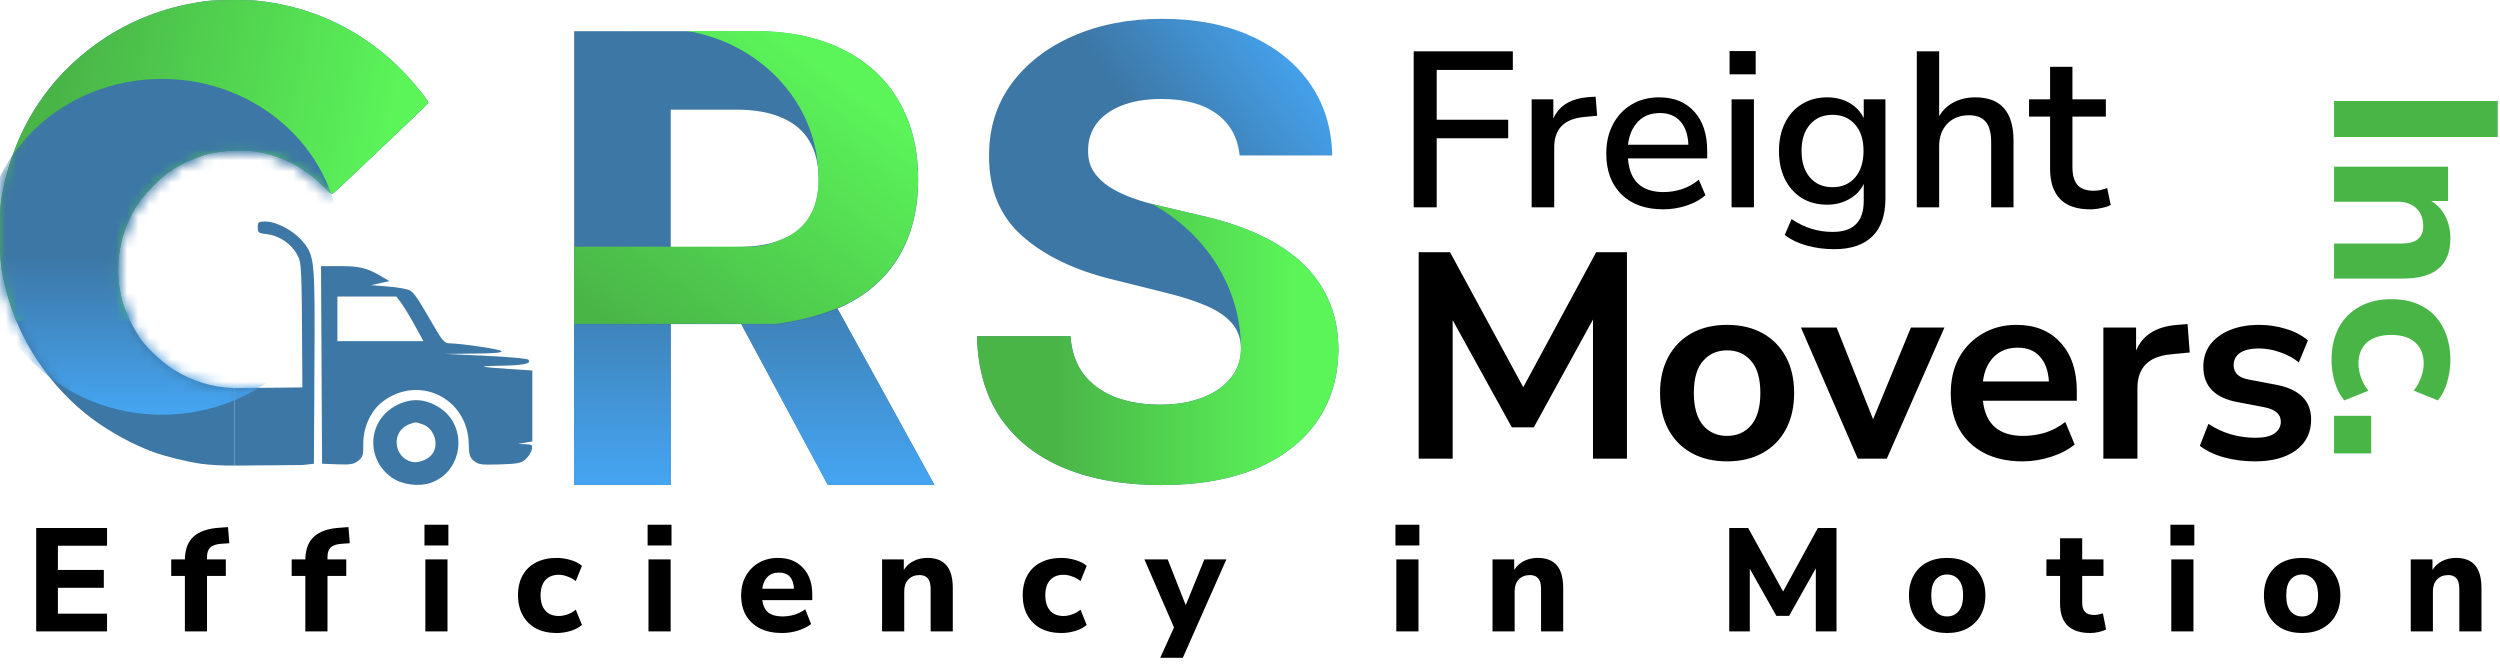 <svg width="226" height="60" viewBox="0 0 226 60" fill="none" xmlns="http://www.w3.org/2000/svg">
<path d="M3.272 57.079V47.73H9.677V49.334H5.234V51.522H9.385V53.14H5.234V55.474H9.677V57.079H3.272ZM16.713 57.079V52.066H15.479V50.568H16.713C16.73 49.648 16.996 48.959 17.508 48.499C18.03 48.03 18.821 47.765 19.882 47.703L20.611 47.65L20.731 49.109L20.108 49.149C19.595 49.175 19.232 49.286 19.02 49.48C18.817 49.666 18.715 49.953 18.715 50.342V50.568H20.413V52.066H18.715V57.079H16.713ZM27.602 57.079V52.066H26.369V50.568H27.602C27.62 49.648 27.885 48.959 28.398 48.499C28.919 48.03 29.711 47.765 30.772 47.703L31.501 47.65L31.62 49.109L30.997 49.149C30.484 49.175 30.122 49.286 29.91 49.48C29.706 49.666 29.605 49.953 29.605 50.342V50.568H31.302V52.066H29.605V57.079H27.602ZM38.372 49.308V47.438H40.534V49.308H38.372ZM38.452 57.079V50.568H40.454V57.079H38.452ZM50.315 57.225C49.608 57.225 48.989 57.088 48.458 56.813C47.937 56.531 47.535 56.133 47.252 55.62C46.969 55.107 46.827 54.502 46.827 53.803C46.827 53.105 46.969 52.504 47.252 52C47.535 51.496 47.937 51.111 48.458 50.846C48.989 50.572 49.608 50.435 50.315 50.435C50.73 50.435 51.15 50.497 51.575 50.621C51.999 50.744 52.344 50.921 52.609 51.151L52.052 52.53C51.831 52.353 51.584 52.216 51.309 52.119C51.035 52.013 50.77 51.96 50.514 51.96C49.992 51.96 49.586 52.123 49.294 52.451C49.011 52.769 48.869 53.224 48.869 53.816C48.869 54.4 49.011 54.86 49.294 55.196C49.586 55.523 49.992 55.686 50.514 55.686C50.761 55.686 51.022 55.638 51.296 55.541C51.579 55.443 51.831 55.302 52.052 55.116L52.609 56.495C52.344 56.725 51.999 56.906 51.575 57.039C51.15 57.163 50.73 57.225 50.315 57.225ZM58.544 49.308V47.438H60.705V49.308H58.544ZM58.623 57.079V50.568H60.626V57.079H58.623ZM70.699 57.225C69.93 57.225 69.266 57.088 68.71 56.813C68.161 56.531 67.737 56.137 67.436 55.633C67.145 55.12 66.999 54.519 66.999 53.83C66.999 53.158 67.14 52.57 67.423 52.066C67.715 51.553 68.108 51.156 68.603 50.873C69.107 50.581 69.686 50.435 70.341 50.435C71.287 50.435 72.038 50.736 72.595 51.337C73.152 51.929 73.43 52.734 73.43 53.75V54.254H68.908C68.979 54.767 69.165 55.143 69.465 55.381C69.775 55.611 70.199 55.726 70.739 55.726C71.092 55.726 71.45 55.673 71.813 55.567C72.175 55.461 72.502 55.297 72.794 55.076L73.324 56.416C72.997 56.663 72.595 56.862 72.118 57.013C71.649 57.154 71.176 57.225 70.699 57.225ZM70.42 51.761C69.996 51.761 69.651 51.889 69.386 52.146C69.129 52.402 68.97 52.76 68.908 53.22H71.773C71.72 52.247 71.269 51.761 70.42 51.761ZM79.74 57.079V50.568H81.703V51.522C81.924 51.169 82.22 50.899 82.592 50.714C82.963 50.528 83.378 50.435 83.838 50.435C84.607 50.435 85.182 50.66 85.562 51.111C85.942 51.553 86.132 52.239 86.132 53.167V57.079H84.13V53.26C84.13 52.809 84.046 52.486 83.878 52.291C83.71 52.088 83.462 51.986 83.135 51.986C82.711 51.986 82.371 52.119 82.114 52.384C81.867 52.65 81.743 53.003 81.743 53.445V57.079H79.74ZM95.942 57.225C95.235 57.225 94.616 57.088 94.085 56.813C93.564 56.531 93.161 56.133 92.879 55.62C92.596 55.107 92.454 54.502 92.454 53.803C92.454 53.105 92.596 52.504 92.879 52C93.161 51.496 93.564 51.111 94.085 50.846C94.616 50.572 95.235 50.435 95.942 50.435C96.357 50.435 96.777 50.497 97.202 50.621C97.626 50.744 97.971 50.921 98.236 51.151L97.679 52.53C97.458 52.353 97.21 52.216 96.936 52.119C96.662 52.013 96.397 51.96 96.141 51.96C95.619 51.96 95.213 52.123 94.921 52.451C94.638 52.769 94.496 53.224 94.496 53.816C94.496 54.4 94.638 54.86 94.921 55.196C95.213 55.523 95.619 55.686 96.141 55.686C96.388 55.686 96.649 55.638 96.923 55.541C97.206 55.443 97.458 55.302 97.679 55.116L98.236 56.495C97.971 56.725 97.626 56.906 97.202 57.039C96.777 57.163 96.357 57.225 95.942 57.225ZM104.884 59.466L106.13 56.721L103.452 50.568H105.56L107.191 54.705L108.875 50.568H110.865L106.926 59.466H104.884ZM126.148 49.308V47.438H128.31V49.308H126.148ZM126.228 57.079V50.568H128.23V57.079H126.228ZM134.922 57.079V50.568H136.884V51.522C137.105 51.169 137.401 50.899 137.773 50.714C138.144 50.528 138.559 50.435 139.019 50.435C139.788 50.435 140.363 50.66 140.743 51.111C141.123 51.553 141.313 52.239 141.313 53.167V57.079H139.311V53.26C139.311 52.809 139.227 52.486 139.059 52.291C138.891 52.088 138.643 51.986 138.316 51.986C137.892 51.986 137.552 52.119 137.295 52.384C137.048 52.65 136.924 53.003 136.924 53.445V57.079H134.922ZM156.325 57.079V47.73H158.036L161.192 53.472L164.335 47.73H166.019V57.079H164.15V51.377L161.736 55.673H160.582L158.182 51.416V57.079H156.325ZM176.018 57.225C175.319 57.225 174.709 57.088 174.188 56.813C173.675 56.531 173.277 56.137 172.994 55.633C172.711 55.12 172.57 54.515 172.57 53.816C172.57 53.127 172.711 52.53 172.994 52.026C173.277 51.514 173.675 51.12 174.188 50.846C174.709 50.572 175.319 50.435 176.018 50.435C176.716 50.435 177.322 50.572 177.835 50.846C178.356 51.12 178.758 51.514 179.041 52.026C179.333 52.53 179.479 53.127 179.479 53.816C179.479 54.515 179.333 55.12 179.041 55.633C178.758 56.137 178.356 56.531 177.835 56.813C177.322 57.088 176.716 57.225 176.018 57.225ZM176.018 55.726C176.442 55.726 176.787 55.571 177.052 55.262C177.326 54.953 177.463 54.471 177.463 53.816C177.463 53.171 177.326 52.698 177.052 52.398C176.787 52.088 176.442 51.934 176.018 51.934C175.594 51.934 175.249 52.088 174.984 52.398C174.718 52.698 174.586 53.171 174.586 53.816C174.586 54.471 174.718 54.953 174.984 55.262C175.249 55.571 175.594 55.726 176.018 55.726ZM188.974 57.225C187.144 57.225 186.229 56.336 186.229 54.559V52.066H184.995V50.568H186.229V48.658H188.231V50.568H190.154V52.066H188.231V54.48C188.231 54.851 188.315 55.129 188.483 55.315C188.66 55.501 188.938 55.593 189.318 55.593C189.433 55.593 189.553 55.58 189.677 55.554C189.809 55.527 189.951 55.492 190.101 55.448L190.393 56.906C190.207 57.004 189.986 57.079 189.73 57.132C189.473 57.194 189.221 57.225 188.974 57.225ZM196.205 49.308V47.438H198.366V49.308H196.205ZM196.285 57.079V50.568H198.287V57.079H196.285ZM208.108 57.225C207.409 57.225 206.799 57.088 206.278 56.813C205.765 56.531 205.367 56.137 205.084 55.633C204.801 55.12 204.66 54.515 204.66 53.816C204.66 53.127 204.801 52.53 205.084 52.026C205.367 51.514 205.765 51.12 206.278 50.846C206.799 50.572 207.409 50.435 208.108 50.435C208.806 50.435 209.412 50.572 209.925 50.846C210.446 51.12 210.848 51.514 211.131 52.026C211.423 52.53 211.569 53.127 211.569 53.816C211.569 54.515 211.423 55.12 211.131 55.633C210.848 56.137 210.446 56.531 209.925 56.813C209.412 57.088 208.806 57.225 208.108 57.225ZM208.108 55.726C208.532 55.726 208.877 55.571 209.142 55.262C209.416 54.953 209.553 54.471 209.553 53.816C209.553 53.171 209.416 52.698 209.142 52.398C208.877 52.088 208.532 51.934 208.108 51.934C207.683 51.934 207.339 52.088 207.073 52.398C206.808 52.698 206.676 53.171 206.676 53.816C206.676 54.471 206.808 54.953 207.073 55.262C207.339 55.571 207.683 55.726 208.108 55.726ZM217.932 57.079V50.568H219.895V51.522C220.116 51.169 220.412 50.899 220.784 50.714C221.155 50.528 221.57 50.435 222.03 50.435C222.799 50.435 223.374 50.66 223.754 51.111C224.134 51.553 224.324 52.239 224.324 53.167V57.079H222.322V53.26C222.322 52.809 222.238 52.486 222.07 52.291C221.902 52.088 221.654 51.986 221.327 51.986C220.903 51.986 220.563 52.119 220.306 52.384C220.059 52.65 219.935 53.003 219.935 53.445V57.079H217.932Z" fill="black"/>
<path fill-rule="evenodd" clip-rule="evenodd" d="M23.302 20.552C23.302 21.039 23.362 21.084 24.135 21.171C25.23 21.293 26.33 22.036 26.85 23.003C27.268 23.778 27.27 23.819 27.322 32.908L27.375 42.035L27.876 41.978L28.377 41.921L28.425 33.133C28.478 23.327 28.455 23.1 27.276 21.732C26.49 20.82 24.966 20.026 24.004 20.026C23.354 20.026 23.302 20.065 23.302 20.552ZM29.067 32.989L29.115 41.921L30.511 41.974C31.682 42.018 31.983 41.967 32.38 41.658C32.801 41.329 32.85 41.163 32.841 40.119C32.827 38.671 33.502 37.163 34.523 36.362C37.782 33.804 42.275 35.941 42.373 40.096C42.398 41.149 42.463 41.361 42.857 41.678C43.259 42 43.533 42.036 45.196 41.982C46.867 41.928 47.13 41.873 47.536 41.494C47.788 41.259 48.032 40.868 48.078 40.624C48.156 40.224 48.098 40.178 47.497 40.156L46.831 40.132L47.477 40.018L48.123 39.905V36.699V33.492L46.093 33.36C43.22 33.172 43.016 33.088 45.355 33.057C47.367 33.029 48.117 32.857 47.752 32.508C47.651 32.412 45.908 32.256 43.878 32.163L40.187 31.993L42.854 31.964C44.801 31.943 45.466 31.88 45.317 31.733C45.14 31.557 41.688 31.05 40.519 31.027C40.21 31.021 39.926 30.697 39.345 29.691C37.736 26.904 37.44 26.462 37.033 26.246C36.803 26.124 35.923 25.969 35.079 25.901L33.544 25.779L34.374 25.596L35.205 25.414L34.344 24.91C33.14 24.206 32.492 24.056 30.637 24.056H29.019L29.067 32.989ZM36.276 27.4C36.52 27.728 37.069 28.635 37.497 29.416L38.276 30.836H34.387H30.499V28.82V26.805H33.165H35.832L36.276 27.4ZM35.884 36.617C33.237 37.948 32.997 41.482 35.438 43.185C36.333 43.81 37.811 44.017 38.88 43.667C41.889 42.68 42.37 38.469 39.662 36.807C38.401 36.032 37.17 35.971 35.884 36.617ZM38.21 38.362C39.248 38.721 39.715 40.14 39.088 41.03C38.725 41.545 37.811 41.898 37.222 41.751C35.546 41.333 35.363 38.989 36.958 38.368C37.561 38.133 37.549 38.133 38.21 38.362Z" fill="#3D77A5"/>
<path d="M21.183 35.083L27.446 35.022V42.038L21.183 42.088V35.083Z" fill="#3D77A5"/>
<path fill-rule="evenodd" clip-rule="evenodd" d="M9.622 3.349C12.308 1.609 15.454 0.49 18.786 0.087C19.727 -0.027 22.383 -0.029 23.417 0.082C28.361 0.617 32.907 2.833 36.377 6.399C37.355 7.404 38.725 9.086 38.725 9.282C38.725 9.363 37.293 10.734 30.888 16.788C30.449 17.203 30.053 17.543 30.008 17.543C29.963 17.543 29.574 17.191 29.145 16.762C27.539 15.156 25.644 14.166 23.361 13.739C22.154 13.513 20.016 13.6 18.786 13.925C17.688 14.216 16.239 14.882 15.288 15.535C14.357 16.174 12.918 17.689 12.299 18.68C10.619 21.371 10.213 24.804 11.225 27.759C11.531 28.653 12.291 30.086 12.847 30.818C13.52 31.705 14.816 32.871 15.796 33.474C17.401 34.461 19.111 34.985 21.02 35.076C21.075 35.078 21.129 35.08 21.183 35.082V42.088C20.091 42.093 18.945 42.038 18.145 41.922C16.862 41.736 14.972 41.27 13.858 40.863C12.046 40.202 9.923 39.046 8.323 37.849C4.53 35.013 1.698 30.779 0.555 26.236C0.061 24.276 -0.001 23.691 2.48422e-05 21.063C0.001 18.888 0.026 18.463 0.21 17.497C1.353 11.469 4.586 6.609 9.622 3.349Z" fill="#3D77A5"/>
<path fill-rule="evenodd" clip-rule="evenodd" d="M18.786 0.087C15.454 0.49 12.308 1.609 9.622 3.349C4.586 6.609 1.353 11.469 0.21 17.497C0.026 18.463 0.001 18.888 2.48422e-05 21.063C-0.001 23.691 0.061 24.276 0.555 26.236C0.789 27.169 1.095 28.089 1.466 28.987H11.756C11.535 28.544 11.345 28.11 11.225 27.759C10.213 24.804 10.619 21.371 12.299 18.68C12.918 17.689 14.357 16.174 15.288 15.535C16.239 14.882 17.688 14.216 18.786 13.925C20.016 13.6 22.154 13.513 23.361 13.739C25.644 14.166 27.539 15.156 29.145 16.762C29.574 17.191 29.963 17.543 30.008 17.543C30.053 17.543 30.449 17.203 30.888 16.788C37.293 10.734 38.725 9.363 38.725 9.282C38.725 9.086 37.355 7.404 36.377 6.399C32.907 2.833 28.361 0.617 23.417 0.082C22.383 -0.029 19.727 -0.027 18.786 0.087Z" fill="url(#paint0_linear_198_4786)"/>
<mask id="mask0_198_4786" style="mask-type:alpha" maskUnits="userSpaceOnUse" x="0" y="0" width="39" height="43">
<path d="M21.183 35.083L27.446 35.022V42.038L21.183 42.063V35.083Z" fill="#FF8100"/>
<path fill-rule="evenodd" clip-rule="evenodd" d="M9.622 3.349C12.309 1.609 15.454 0.49 18.786 0.087C19.727 -0.027 22.383 -0.029 23.418 0.083C28.361 0.617 32.907 2.833 36.377 6.399C37.355 7.404 38.726 9.086 38.726 9.282C38.726 9.363 37.294 10.734 30.889 16.788C30.45 17.203 30.053 17.543 30.008 17.543C29.963 17.543 29.575 17.191 29.145 16.762C27.54 15.156 25.644 14.166 23.362 13.739C22.154 13.513 20.017 13.6 18.786 13.925C17.688 14.216 16.24 14.882 15.289 15.535C14.358 16.174 12.918 17.689 12.299 18.68C10.619 21.371 10.213 24.804 11.225 27.759C11.531 28.653 12.291 30.086 12.848 30.819C13.521 31.705 14.816 32.871 15.797 33.475C17.401 34.461 19.111 34.985 21.021 35.076C21.075 35.078 21.129 35.081 21.183 35.082V42.088C20.091 42.093 18.946 42.038 18.146 41.922C16.862 41.737 14.973 41.27 13.858 40.863C12.046 40.202 9.923 39.046 8.324 37.85C4.531 35.013 1.698 30.779 0.555 26.237C0.062 24.276 -0.001 23.691 0 21.063C0.002 18.888 0.027 18.463 0.21 17.497C1.353 11.469 4.586 6.609 9.622 3.349Z" fill="#FF8100"/>
<path fill-rule="evenodd" clip-rule="evenodd" d="M18.786 0.087C15.454 0.49 12.309 1.609 9.622 3.349C4.586 6.609 1.353 11.469 0.21 17.497C0.027 18.463 0.002 18.888 0 21.063C-0.001 23.691 0.062 24.276 0.555 26.237C0.79 27.169 1.096 28.089 1.467 28.987H11.756C11.536 28.544 11.345 28.11 11.225 27.759C10.213 24.804 10.619 21.371 12.299 18.68C12.918 17.689 14.358 16.174 15.289 15.535C16.24 14.882 17.688 14.216 18.786 13.925C20.017 13.6 22.154 13.513 23.362 13.739C25.644 14.166 27.54 15.156 29.145 16.762C29.575 17.191 29.963 17.543 30.008 17.543C30.053 17.543 30.45 17.203 30.889 16.788C37.294 10.734 38.726 9.363 38.726 9.282C38.726 9.086 37.355 7.404 36.377 6.399C32.907 2.833 28.361 0.617 23.418 0.083C22.383 -0.029 19.727 -0.027 18.786 0.087Z" fill="#C3286A"/>
</mask>
<g mask="url(#mask0_198_4786)">
<ellipse cx="14.644" cy="22.312" rx="16.118" ry="15.179" fill="url(#paint1_linear_198_4786)"/>
</g>
<path d="M127.798 18.744V4.638H136.761V6.319H129.878V10.821H136.341V12.501H129.878V18.744H127.798ZM138.461 18.744V8.98H140.421V10.72C140.928 9.56 141.982 8.913 143.583 8.78L144.243 8.74L144.383 10.46L143.163 10.581C141.388 10.754 140.501 11.668 140.501 13.322V18.744H138.461ZM150.37 18.924C148.769 18.924 147.508 18.477 146.588 17.583C145.668 16.676 145.208 15.442 145.208 13.882C145.208 12.881 145.408 12.001 145.808 11.241C146.221 10.467 146.788 9.867 147.508 9.44C148.229 9.013 149.056 8.8 149.989 8.8C151.337 8.8 152.397 9.233 153.171 10.1C153.944 10.954 154.331 12.134 154.331 13.642V14.322H147.168C147.315 16.349 148.389 17.363 150.39 17.363C150.95 17.363 151.497 17.276 152.03 17.103C152.577 16.93 153.091 16.643 153.571 16.243L154.171 17.643C153.731 18.043 153.164 18.357 152.47 18.584C151.777 18.81 151.076 18.924 150.37 18.924ZM150.069 10.22C149.229 10.22 148.562 10.48 148.069 11.001C147.575 11.521 147.275 12.214 147.168 13.082H152.63C152.59 12.174 152.35 11.474 151.91 10.981C151.47 10.474 150.856 10.22 150.069 10.22ZM156.354 6.719V4.618H158.715V6.719H156.354ZM156.534 18.744V8.98H158.555V18.744H156.534ZM165.821 22.525C164.941 22.525 164.12 22.419 163.36 22.205C162.6 22.005 161.926 21.685 161.339 21.245L161.96 19.804C162.546 20.204 163.147 20.498 163.76 20.684C164.374 20.871 165.014 20.965 165.681 20.965C167.548 20.965 168.482 20.031 168.482 18.163V16.623C168.202 17.21 167.762 17.67 167.162 18.003C166.575 18.337 165.914 18.504 165.181 18.504C164.3 18.504 163.533 18.303 162.88 17.903C162.226 17.49 161.719 16.923 161.359 16.203C160.999 15.469 160.819 14.615 160.819 13.642C160.819 12.681 160.999 11.841 161.359 11.121C161.719 10.387 162.226 9.82 162.88 9.42C163.533 9.007 164.3 8.8 165.181 8.8C165.928 8.8 166.595 8.967 167.182 9.3C167.768 9.633 168.202 10.094 168.482 10.681V8.98H170.443V17.923C170.443 19.457 170.049 20.604 169.262 21.365C168.475 22.138 167.328 22.525 165.821 22.525ZM165.661 16.923C166.515 16.923 167.195 16.63 167.702 16.043C168.209 15.456 168.462 14.655 168.462 13.642C168.462 12.628 168.209 11.834 167.702 11.261C167.195 10.674 166.515 10.38 165.661 10.38C164.807 10.38 164.127 10.674 163.62 11.261C163.113 11.834 162.86 12.628 162.86 13.642C162.86 14.655 163.113 15.456 163.62 16.043C164.127 16.63 164.807 16.923 165.661 16.923ZM173.279 18.744V4.638H175.3V10.501C175.633 9.94 176.08 9.52 176.64 9.24C177.214 8.947 177.854 8.8 178.561 8.8C180.869 8.8 182.022 10.107 182.022 12.721V18.744H180.002V12.841C180.002 12.001 179.835 11.387 179.501 11.001C179.181 10.614 178.674 10.42 177.981 10.42C177.167 10.42 176.514 10.681 176.02 11.201C175.54 11.708 175.3 12.381 175.3 13.222V18.744H173.279ZM188.969 18.924C187.741 18.924 186.828 18.61 186.227 17.983C185.627 17.357 185.327 16.45 185.327 15.262V10.54H183.426V8.98H185.327V6.039H187.348V8.98H190.369V10.54H187.348V15.102C187.348 15.809 187.495 16.343 187.788 16.703C188.095 17.063 188.588 17.243 189.269 17.243C189.482 17.243 189.689 17.223 189.889 17.183C190.089 17.13 190.289 17.07 190.489 17.003L190.809 18.524C190.609 18.644 190.329 18.737 189.969 18.804C189.622 18.884 189.289 18.924 188.969 18.924Z" fill="black"/>
<path d="M211 9.129H225.797V12.382H211V9.129ZM211 15.067H221.305V18.173H219.794C220.354 18.523 220.781 18.991 221.075 19.579C221.368 20.167 221.515 20.824 221.515 21.552C221.515 22.769 221.158 23.679 220.445 24.281C219.745 24.882 218.661 25.183 217.192 25.183H211V22.014H217.045C217.758 22.014 218.269 21.881 218.577 21.615C218.899 21.349 219.06 20.957 219.06 20.44C219.06 19.768 218.85 19.229 218.43 18.823C218.01 18.432 217.45 18.236 216.751 18.236H211V15.067ZM210.769 32.565C210.769 31.446 210.986 30.466 211.42 29.627C211.868 28.801 212.497 28.165 213.309 27.717C214.12 27.269 215.079 27.045 216.184 27.045C217.29 27.045 218.241 27.269 219.039 27.717C219.836 28.165 220.445 28.801 220.865 29.627C221.298 30.466 221.515 31.446 221.515 32.565C221.515 33.223 221.417 33.888 221.221 34.559C221.026 35.231 220.746 35.777 220.382 36.196L218.199 35.315C218.479 34.965 218.696 34.573 218.85 34.139C219.018 33.706 219.102 33.286 219.102 32.88C219.102 32.055 218.843 31.411 218.325 30.949C217.821 30.501 217.101 30.278 216.163 30.278C215.24 30.278 214.512 30.501 213.98 30.949C213.463 31.411 213.204 32.055 213.204 32.88C213.204 33.272 213.281 33.685 213.435 34.118C213.589 34.566 213.812 34.965 214.106 35.315L211.923 36.196C211.56 35.777 211.273 35.231 211.063 34.559C210.867 33.888 210.769 33.223 210.769 32.565ZM211 37.588H214.358V40.988H211V37.588Z" fill="#49B547"/>
<path d="M128.249 41.466V22.797H131.082L137.703 35.005L144.296 22.797H147.077V41.466H144.005V28.887L138.656 38.633H136.67L131.321 28.941V41.466H128.249ZM156.129 41.708C154.901 41.708 153.834 41.458 152.929 40.957C152.024 40.456 151.321 39.745 150.82 38.823C150.319 37.886 150.068 36.787 150.068 35.526C150.068 34.265 150.319 33.174 150.82 32.253C151.321 31.332 152.024 30.62 152.929 30.119C153.834 29.618 154.901 29.368 156.129 29.368C157.358 29.368 158.424 29.618 159.33 30.119C160.235 30.62 160.938 31.332 161.439 32.253C161.94 33.174 162.19 34.265 162.19 35.526C162.19 36.787 161.94 37.886 161.439 38.823C160.938 39.745 160.235 40.456 159.33 40.957C158.424 41.458 157.358 41.708 156.129 41.708ZM156.129 39.405C157.034 39.405 157.762 39.082 158.311 38.435C158.861 37.773 159.136 36.803 159.136 35.526C159.136 34.233 158.861 33.271 158.311 32.641C157.762 31.994 157.034 31.671 156.129 31.671C155.224 31.671 154.497 31.994 153.947 32.641C153.398 33.271 153.123 34.233 153.123 35.526C153.123 36.803 153.398 37.773 153.947 38.435C154.497 39.082 155.224 39.405 156.129 39.405ZM167.946 41.466L162.806 29.61H166.031L169.328 37.902L172.747 29.61H175.777L170.565 41.466H167.946ZM182.847 41.708C181.505 41.708 180.349 41.458 179.38 40.957C178.41 40.456 177.658 39.745 177.125 38.823C176.608 37.902 176.349 36.811 176.349 35.55C176.349 34.322 176.6 33.247 177.101 32.326C177.618 31.404 178.321 30.685 179.21 30.168C180.115 29.634 181.141 29.368 182.289 29.368C183.97 29.368 185.295 29.901 186.265 30.968C187.251 32.035 187.744 33.489 187.744 35.332V36.229H179.258C179.485 38.346 180.697 39.405 182.895 39.405C183.558 39.405 184.22 39.308 184.883 39.114C185.546 38.904 186.152 38.581 186.702 38.144L187.55 40.181C186.984 40.65 186.273 41.022 185.417 41.296C184.56 41.571 183.703 41.708 182.847 41.708ZM182.41 31.429C181.521 31.429 180.802 31.703 180.252 32.253C179.703 32.803 179.372 33.546 179.258 34.483H185.223C185.158 33.498 184.883 32.746 184.398 32.229C183.93 31.695 183.267 31.429 182.41 31.429ZM190.144 41.466V29.61H193.102V31.695C193.684 30.289 194.928 29.513 196.836 29.368L197.757 29.295L197.951 31.865L196.205 32.035C194.217 32.229 193.223 33.247 193.223 35.09V41.466H190.144ZM203.86 41.708C202.858 41.708 201.92 41.587 201.047 41.345C200.175 41.102 199.447 40.755 198.865 40.302L199.641 38.314C200.239 38.718 200.91 39.033 201.654 39.26C202.397 39.47 203.141 39.575 203.884 39.575C204.66 39.575 205.234 39.446 205.605 39.187C205.993 38.912 206.187 38.557 206.187 38.12C206.187 37.441 205.686 37.005 204.684 36.811L202.26 36.35C200.207 35.962 199.181 34.896 199.181 33.15C199.181 32.374 199.391 31.703 199.811 31.138C200.247 30.572 200.845 30.136 201.605 29.828C202.365 29.521 203.238 29.368 204.224 29.368C205.064 29.368 205.872 29.489 206.648 29.732C207.424 29.958 208.087 30.305 208.636 30.774L207.812 32.762C207.343 32.374 206.777 32.067 206.115 31.841C205.468 31.614 204.846 31.501 204.248 31.501C203.456 31.501 202.866 31.639 202.478 31.913C202.106 32.188 201.92 32.552 201.92 33.005C201.92 33.716 202.381 34.152 203.302 34.314L205.727 34.774C206.777 34.968 207.569 35.324 208.103 35.841C208.652 36.358 208.927 37.053 208.927 37.926C208.927 39.106 208.466 40.035 207.545 40.714C206.624 41.377 205.395 41.708 203.86 41.708Z" fill="black"/>
<path d="M51.904 43.831V2.823H68.2C71.32 2.823 73.982 3.377 76.187 4.485C78.405 5.579 80.093 7.134 81.249 9.15C82.419 11.152 83.004 13.509 83.004 16.218C83.004 18.942 82.412 21.285 81.229 23.247C80.046 25.196 78.331 26.691 76.086 27.732C73.854 28.773 71.152 29.294 67.978 29.294H57.068V22.326H66.567C68.234 22.326 69.619 22.099 70.721 21.645C71.824 21.191 72.644 20.51 73.182 19.602C73.733 18.695 74.009 17.567 74.009 16.218C74.009 14.857 73.733 13.709 73.182 12.774C72.644 11.84 71.817 11.133 70.701 10.652C69.599 10.158 68.207 9.911 66.526 9.911H60.637V43.831H51.904ZM74.21 25.169L84.476 43.831H74.836L64.792 25.169H74.21Z" fill="#3D77A5"/>
<path fill-rule="evenodd" clip-rule="evenodd" d="M70.347 21.758C70.472 21.714 70.593 21.668 70.712 21.619C71.814 21.165 72.635 20.484 73.172 19.577C73.724 18.669 73.999 17.541 73.999 16.193C73.999 15.964 73.992 15.742 73.976 15.525C73.705 9.124 68.665 3.872 62.092 2.797H68.191C71.31 2.797 73.972 3.351 76.177 4.459C78.396 5.553 80.083 7.109 81.24 9.124C82.409 11.127 82.994 13.483 82.994 16.193C82.994 18.916 82.403 21.259 81.219 23.221C80.165 24.957 78.69 26.333 76.793 27.349C76.437 27.531 76.07 27.699 75.693 27.855C74.688 28.271 73.616 28.597 72.522 28.849C71.749 29.027 70.963 29.169 70.182 29.279H67.008L67.002 29.268H60.628V29.279H51.895V22.301H52.147C52.148 22.301 52.15 22.301 52.151 22.301H67.799C68.707 22.301 69.57 22.106 70.347 21.758ZM57.107 2.797C57.037 2.808 56.967 2.82 56.898 2.833L56.932 2.797H57.107ZM84.464 43.8L84.466 43.805H84.464V43.8Z" fill="url(#paint2_linear_198_4786)"/>
<path fill-rule="evenodd" clip-rule="evenodd" d="M51.895 23.38V43.831H60.628V29.323H51.895V23.38H51.895ZM67.002 29.294L74.826 43.831H84.466L75.736 27.959C74.043 28.633 72.173 29.063 70.324 29.323H67.018L67.002 29.294Z" fill="url(#paint3_linear_198_4786)"/>
<path d="M112.061 14.054C111.9 12.439 111.207 11.184 109.984 10.29C108.76 9.395 107.1 8.948 105.002 8.948C103.577 8.948 102.374 9.148 101.392 9.549C100.411 9.936 99.658 10.477 99.133 11.171C98.622 11.865 98.367 12.653 98.367 13.534C98.34 14.268 98.495 14.909 98.831 15.456C99.18 16.003 99.658 16.477 100.263 16.878C100.868 17.265 101.567 17.605 102.36 17.899C103.153 18.179 104 18.419 104.901 18.62L108.612 19.501C110.414 19.901 112.068 20.435 113.574 21.102C115.079 21.77 116.384 22.591 117.486 23.566C118.589 24.54 119.443 25.688 120.048 27.009C120.666 28.331 120.982 29.846 120.995 31.555C120.982 34.065 120.337 36.24 119.059 38.083C117.795 39.911 115.967 41.333 113.574 42.348C111.194 43.349 108.323 43.849 104.962 43.849C101.627 43.849 98.723 43.342 96.249 42.328C93.789 41.313 91.866 39.811 90.481 37.822C89.11 35.82 88.39 33.344 88.323 30.393H96.774C96.868 31.768 97.264 32.916 97.963 33.838C98.676 34.745 99.624 35.433 100.807 35.9C102.004 36.354 103.355 36.581 104.861 36.581C106.34 36.581 107.624 36.367 108.713 35.94C109.816 35.513 110.669 34.919 111.274 34.158C111.879 33.397 112.182 32.523 112.182 31.535C112.182 30.614 111.906 29.84 111.355 29.212C110.817 28.585 110.024 28.051 108.975 27.61C107.94 27.17 106.669 26.769 105.164 26.409L100.666 25.288C97.184 24.447 94.434 23.132 92.417 21.343C90.4 19.554 89.399 17.145 89.412 14.114C89.399 11.631 90.064 9.462 91.409 7.607C92.767 5.751 94.629 4.303 96.995 3.261C99.362 2.22 102.051 1.7 105.063 1.7C108.128 1.7 110.804 2.22 113.09 3.261C115.389 4.303 117.177 5.751 118.454 7.607C119.732 9.462 120.39 11.611 120.431 14.054H112.061Z" fill="url(#paint4_linear_198_4786)"/>
<path fill-rule="evenodd" clip-rule="evenodd" d="M112.177 31.504H112.184C112.174 25.919 108.932 21.043 104.117 18.433C104.373 18.499 104.632 18.561 104.897 18.62L108.608 19.501C110.409 19.901 112.063 20.435 113.569 21.102C115.075 21.77 116.379 22.591 117.482 23.566C118.584 24.54 119.438 25.688 120.043 27.009C120.662 28.331 120.978 29.846 120.991 31.555C120.978 34.065 120.332 36.24 119.055 38.083C117.791 39.911 115.962 41.333 113.569 42.348C111.189 43.349 108.319 43.849 104.957 43.849C101.623 43.849 98.719 43.342 96.245 42.328C93.784 41.313 91.862 39.811 90.477 37.822C89.105 35.82 88.386 33.344 88.319 30.393H96.769C96.863 31.768 97.26 32.916 97.959 33.838C98.672 34.745 99.62 35.433 100.803 35.9C101.999 36.354 103.351 36.581 104.857 36.581C106.336 36.581 107.62 36.367 108.709 35.94C109.811 35.513 110.665 34.919 111.27 34.158C111.875 33.397 112.178 32.523 112.178 31.535C112.178 31.525 112.178 31.514 112.177 31.504ZM95.851 16.41L95.857 16.411L95.846 16.411L95.851 16.41Z" fill="url(#paint5_linear_198_4786)"/>
<defs>
<linearGradient id="paint0_linear_198_4786" x1="5.38" y1="8.041" x2="34.512" y2="14.604" gradientUnits="userSpaceOnUse">
<stop stop-color="#49B547"/>
<stop offset="1" stop-color="#5BF459"/>
<stop offset="1" stop-color="#5BF459"/>
</linearGradient>
<linearGradient id="paint1_linear_198_4786" x1="14.644" y1="7.132" x2="14.644" y2="37.491" gradientUnits="userSpaceOnUse">
<stop offset="0.526" stop-color="#3D77A5"/>
<stop offset="1" stop-color="#45A5F2"/>
</linearGradient>
<linearGradient id="paint2_linear_198_4786" x1="69.869" y1="2.797" x2="52.053" y2="26.913" gradientUnits="userSpaceOnUse">
<stop stop-color="#5BF459"/>
<stop offset="1" stop-color="#49B547"/>
</linearGradient>
<linearGradient id="paint3_linear_198_4786" x1="68.181" y1="23.38" x2="68.181" y2="43.831" gradientUnits="userSpaceOnUse">
<stop stop-color="#3D77A5"/>
<stop offset="1" stop-color="#45A5F2"/>
</linearGradient>
<linearGradient id="paint4_linear_198_4786" x1="118.933" y1="9.015" x2="107.705" y2="17.275" gradientUnits="userSpaceOnUse">
<stop stop-color="#449FE8"/>
<stop offset="1" stop-color="#3D77A5"/>
</linearGradient>
<linearGradient id="paint5_linear_198_4786" x1="116.786" y1="30.146" x2="88.319" y2="30.147" gradientUnits="userSpaceOnUse">
<stop stop-color="#5BF459"/>
<stop offset="0.749" stop-color="#49B547"/>
</linearGradient>
</defs>
</svg>
